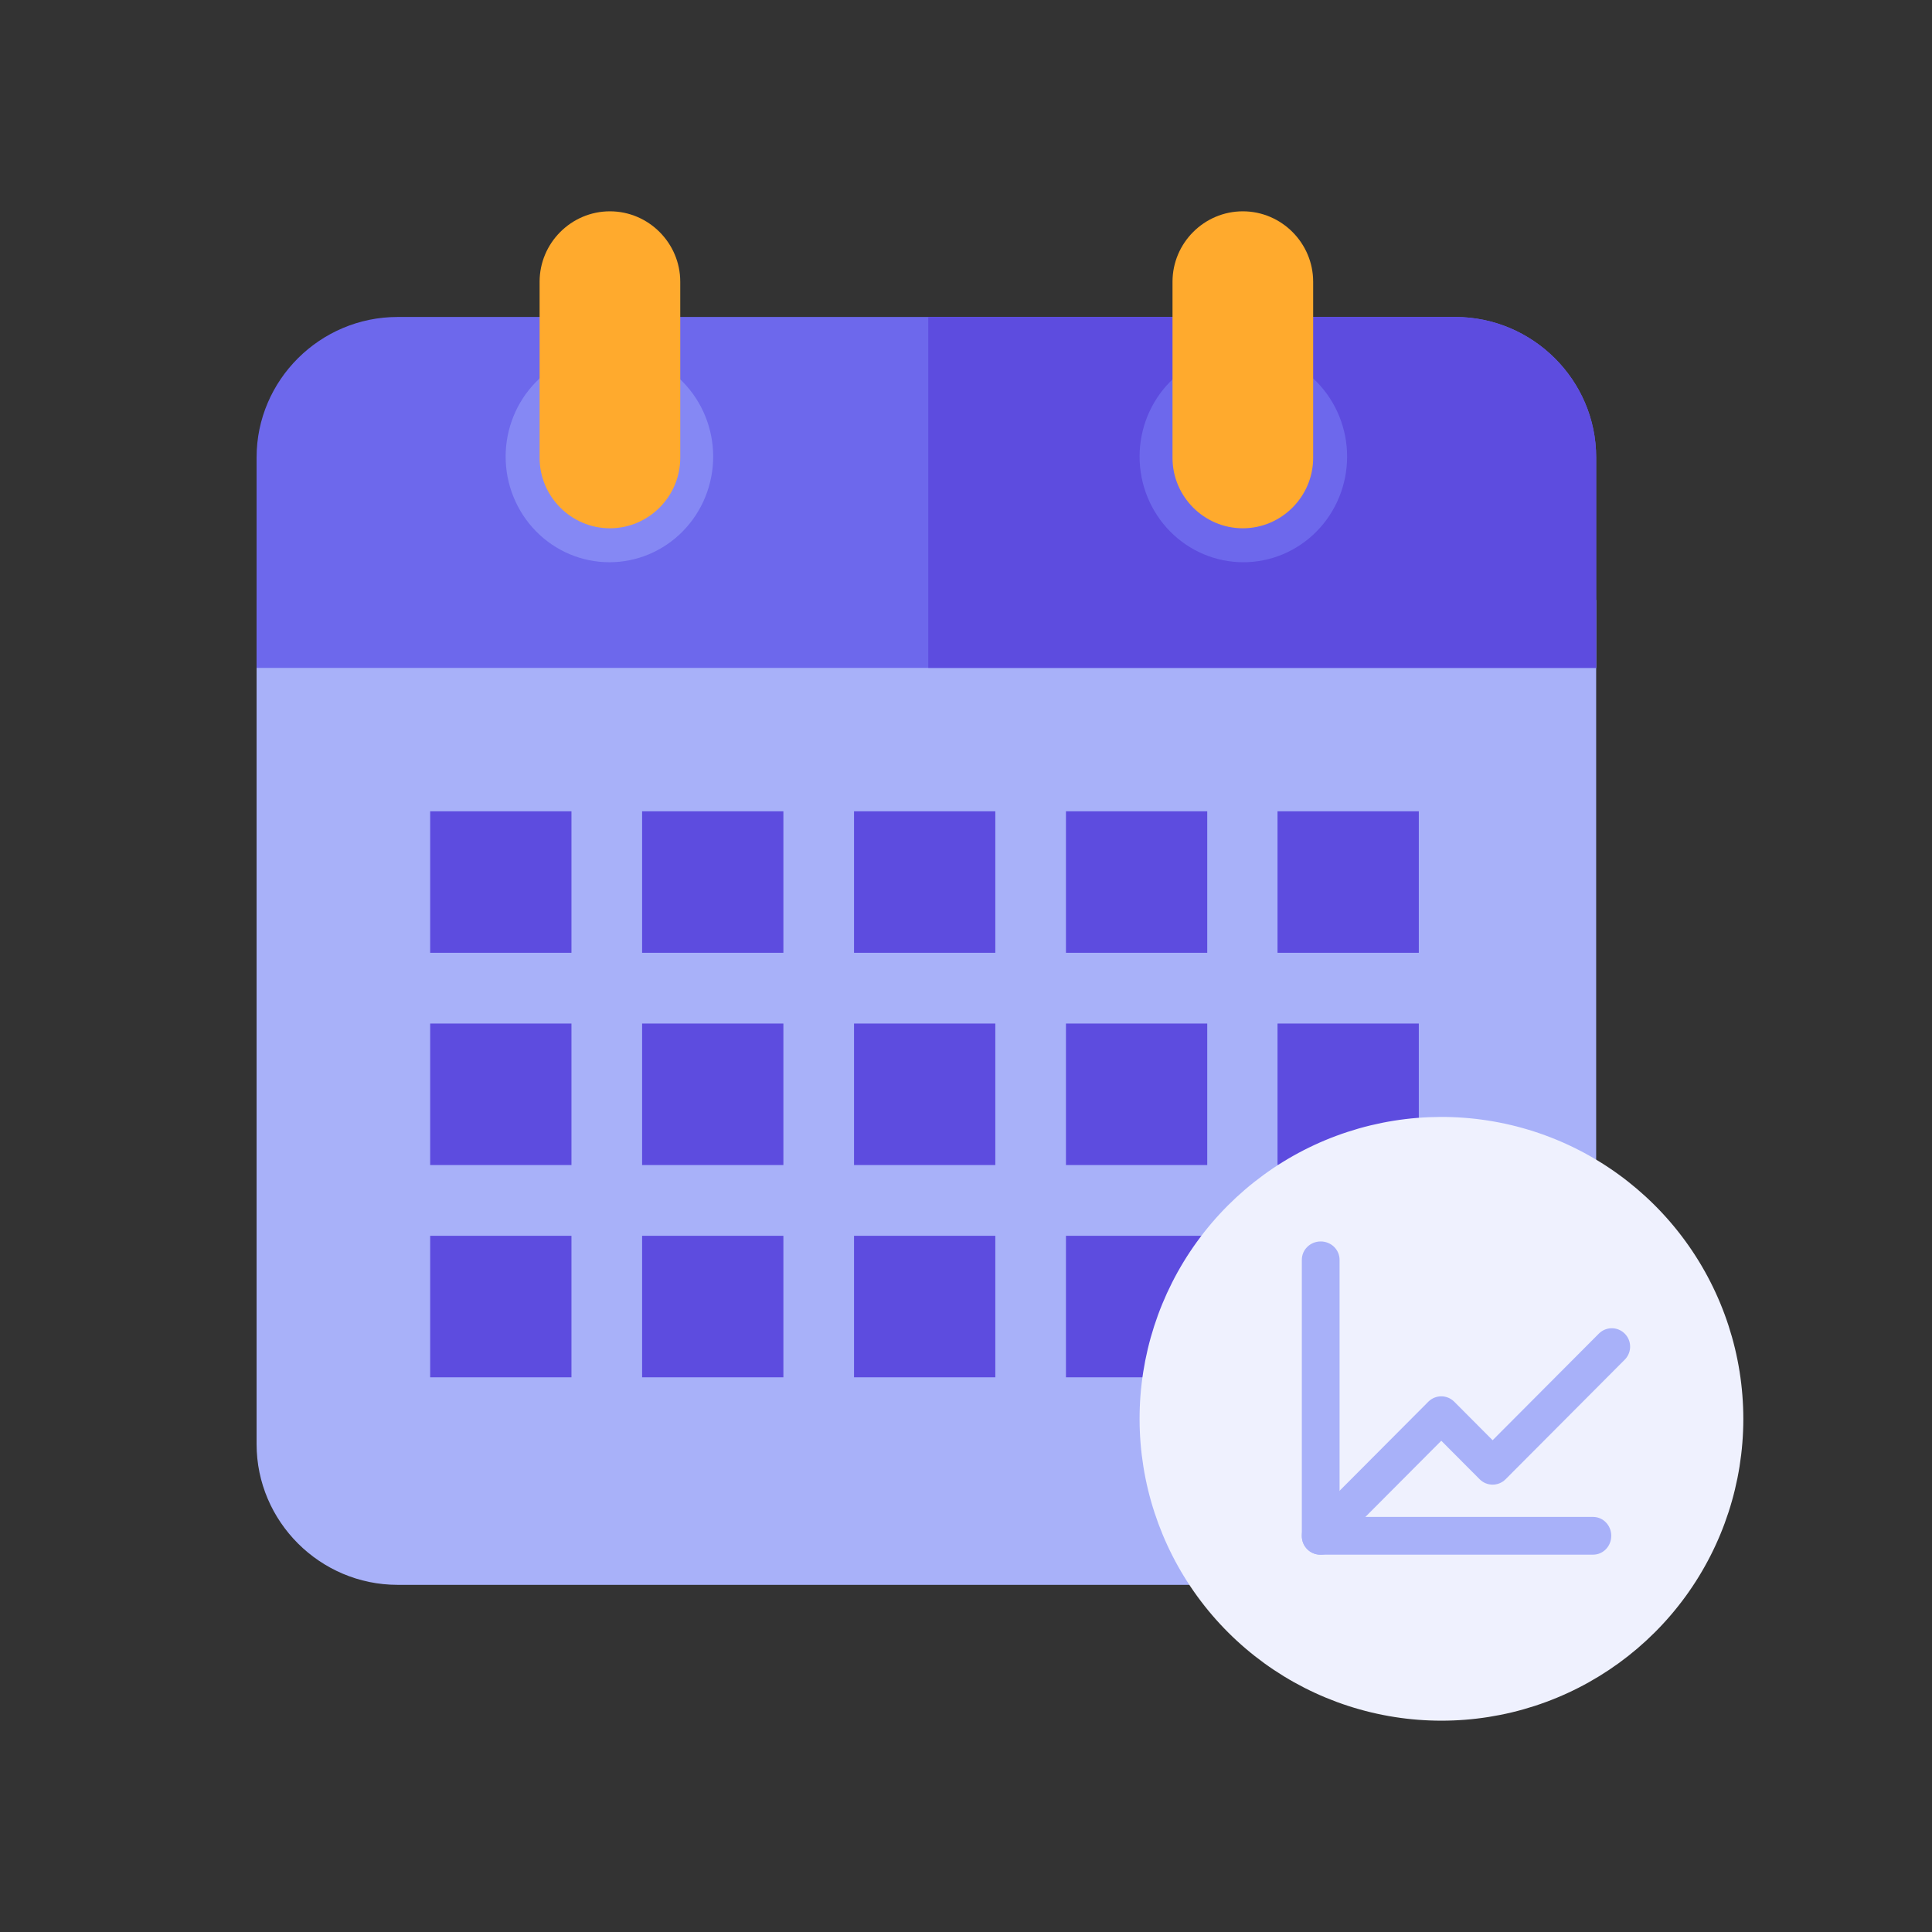 <?xml version="1.0" encoding="UTF-8"?> <svg xmlns="http://www.w3.org/2000/svg" width="1024" height="1024" viewBox="0 0 1024 1024" fill="none"><rect x="0" y="0" width="1024" height="1024" fill="#333333" stroke="none"/><path d="M136 765.429V318H846V765.429C846 806.443 812.368 840 771.263 840H210.737C169.632 840 136 806.443 136 765.429Z" fill="#A8B1F9"></path><path d="M846 242.4V354H136V242.4C136 201.48 169.632 168 210.737 168H771.263C812.368 168 846 201.48 846 242.4Z" fill="#6D68EC"></path><path d="M771.271 168C812.372 168 846 201.48 846 242.4V354H492V168H771.271Z" fill="#5D4CDF"></path><path d="M604 242C604 256.852 609.795 271.096 620.109 281.598C630.424 292.1 644.413 298 659 298C673.587 298 687.576 292.1 697.891 281.598C708.205 271.096 714 256.852 714 242C714 227.148 708.205 212.904 697.891 202.402C687.576 191.9 673.587 186 659 186C644.413 186 630.424 191.9 620.109 202.402C609.795 212.904 604 227.148 604 242Z" fill="#6D68EC"></path><path d="M268 242C268 256.852 273.795 271.096 284.109 281.598C294.424 292.1 308.413 298 323 298C337.587 298 351.576 292.1 361.891 281.598C372.205 271.096 378 256.852 378 242C378 227.148 372.205 212.904 361.891 202.402C351.576 191.9 337.587 186 323 186C308.413 186 294.424 191.9 284.109 202.402C273.795 212.904 268 227.148 268 242Z" fill="#8588F4"></path><path d="M658.727 112C638.227 112 621.455 128.8 621.455 149.333V242.667C621.455 263.2 638.227 280 658.727 280C679.227 280 696 263.2 696 242.667V149.333C696 128.8 679.227 112 658.727 112ZM323.273 112C302.773 112 286 128.8 286 149.333V242.667C286 263.2 302.773 280 323.273 280C343.773 280 360.545 263.2 360.545 242.667V149.333C360.545 128.8 343.773 112 323.273 112Z" fill="#FFAA2D"></path><path d="M228 430H302.884V505H228V430ZM340.326 430H415.21V505H340.326V430ZM452.652 430H527.536V505H452.652V430ZM564.977 430H639.861V505H564.977V430ZM228 542.5H302.884V617.5H228V542.5ZM340.326 542.5H415.21V617.5H340.326V542.5ZM452.652 542.5H527.536V617.5H452.652V542.5ZM564.977 542.5H639.861V617.5H564.977V542.5ZM228 655H302.884V730H228V655ZM340.326 655H415.21V730H340.326V655ZM452.652 655H527.536V730H452.652V655ZM564.977 655H639.861V730H564.977V655Z" fill="#5D4CDF"></path><path d="M752 430H677.116V505H752V430Z" fill="#5D4CDF"></path><path d="M752 542.5H677.116V617.5H752V542.5Z" fill="#5D4CDF"></path><path d="M752 655H677.116V730H752V655Z" fill="#5D4CDF"></path><path d="M924 752.111C923.977 785.873 913.274 818.762 893.424 846.072C873.574 873.382 845.593 893.712 813.487 904.155C781.381 914.597 746.794 914.615 714.677 904.208C682.559 893.8 654.557 873.499 634.677 846.211C614.798 818.922 604.06 786.045 604 752.283C603.94 718.521 614.562 685.606 634.345 658.247C654.128 630.889 682.058 610.489 714.138 599.968C746.219 589.446 780.805 589.343 812.948 599.671C845.205 610.064 873.335 630.421 893.29 657.813C913.245 685.205 923.997 718.221 924 752.111Z" fill="#EFF1FE"></path><path d="M844.389 804H699.611C694.303 804 690 808.465 690 813.973V814.027C690 819.535 694.303 824 699.611 824H844.389C849.697 824 854 819.535 854 814.027V813.973C854 808.465 849.697 804 844.389 804Z" fill="#A8B1F9"></path><path d="M690 667.728L690 814.272C690 819.645 694.465 824 699.973 824L700.027 824C705.535 824 710 819.645 710 814.272L710 667.728C710 662.355 705.535 658 700.027 658L699.973 658C694.465 658 690 662.355 690 667.728Z" fill="#A8B1F9"></path><path d="M847.775 706.51C851.589 703.051 857.477 703.167 861.154 706.857C864.83 710.546 864.945 716.455 861.499 720.283L861.154 720.647L797.989 784.036C794.194 787.844 788.043 787.844 784.248 784.036L763.909 763.625L708.587 819.144C704.793 822.952 698.641 822.952 694.846 819.144C691.051 815.335 691.051 809.162 694.846 805.353L757.039 742.94L757.401 742.593C761.216 739.134 767.104 739.25 770.78 742.94L791.119 763.351L847.412 706.857L847.775 706.51Z" fill="#A8B1F9"></path></svg> 